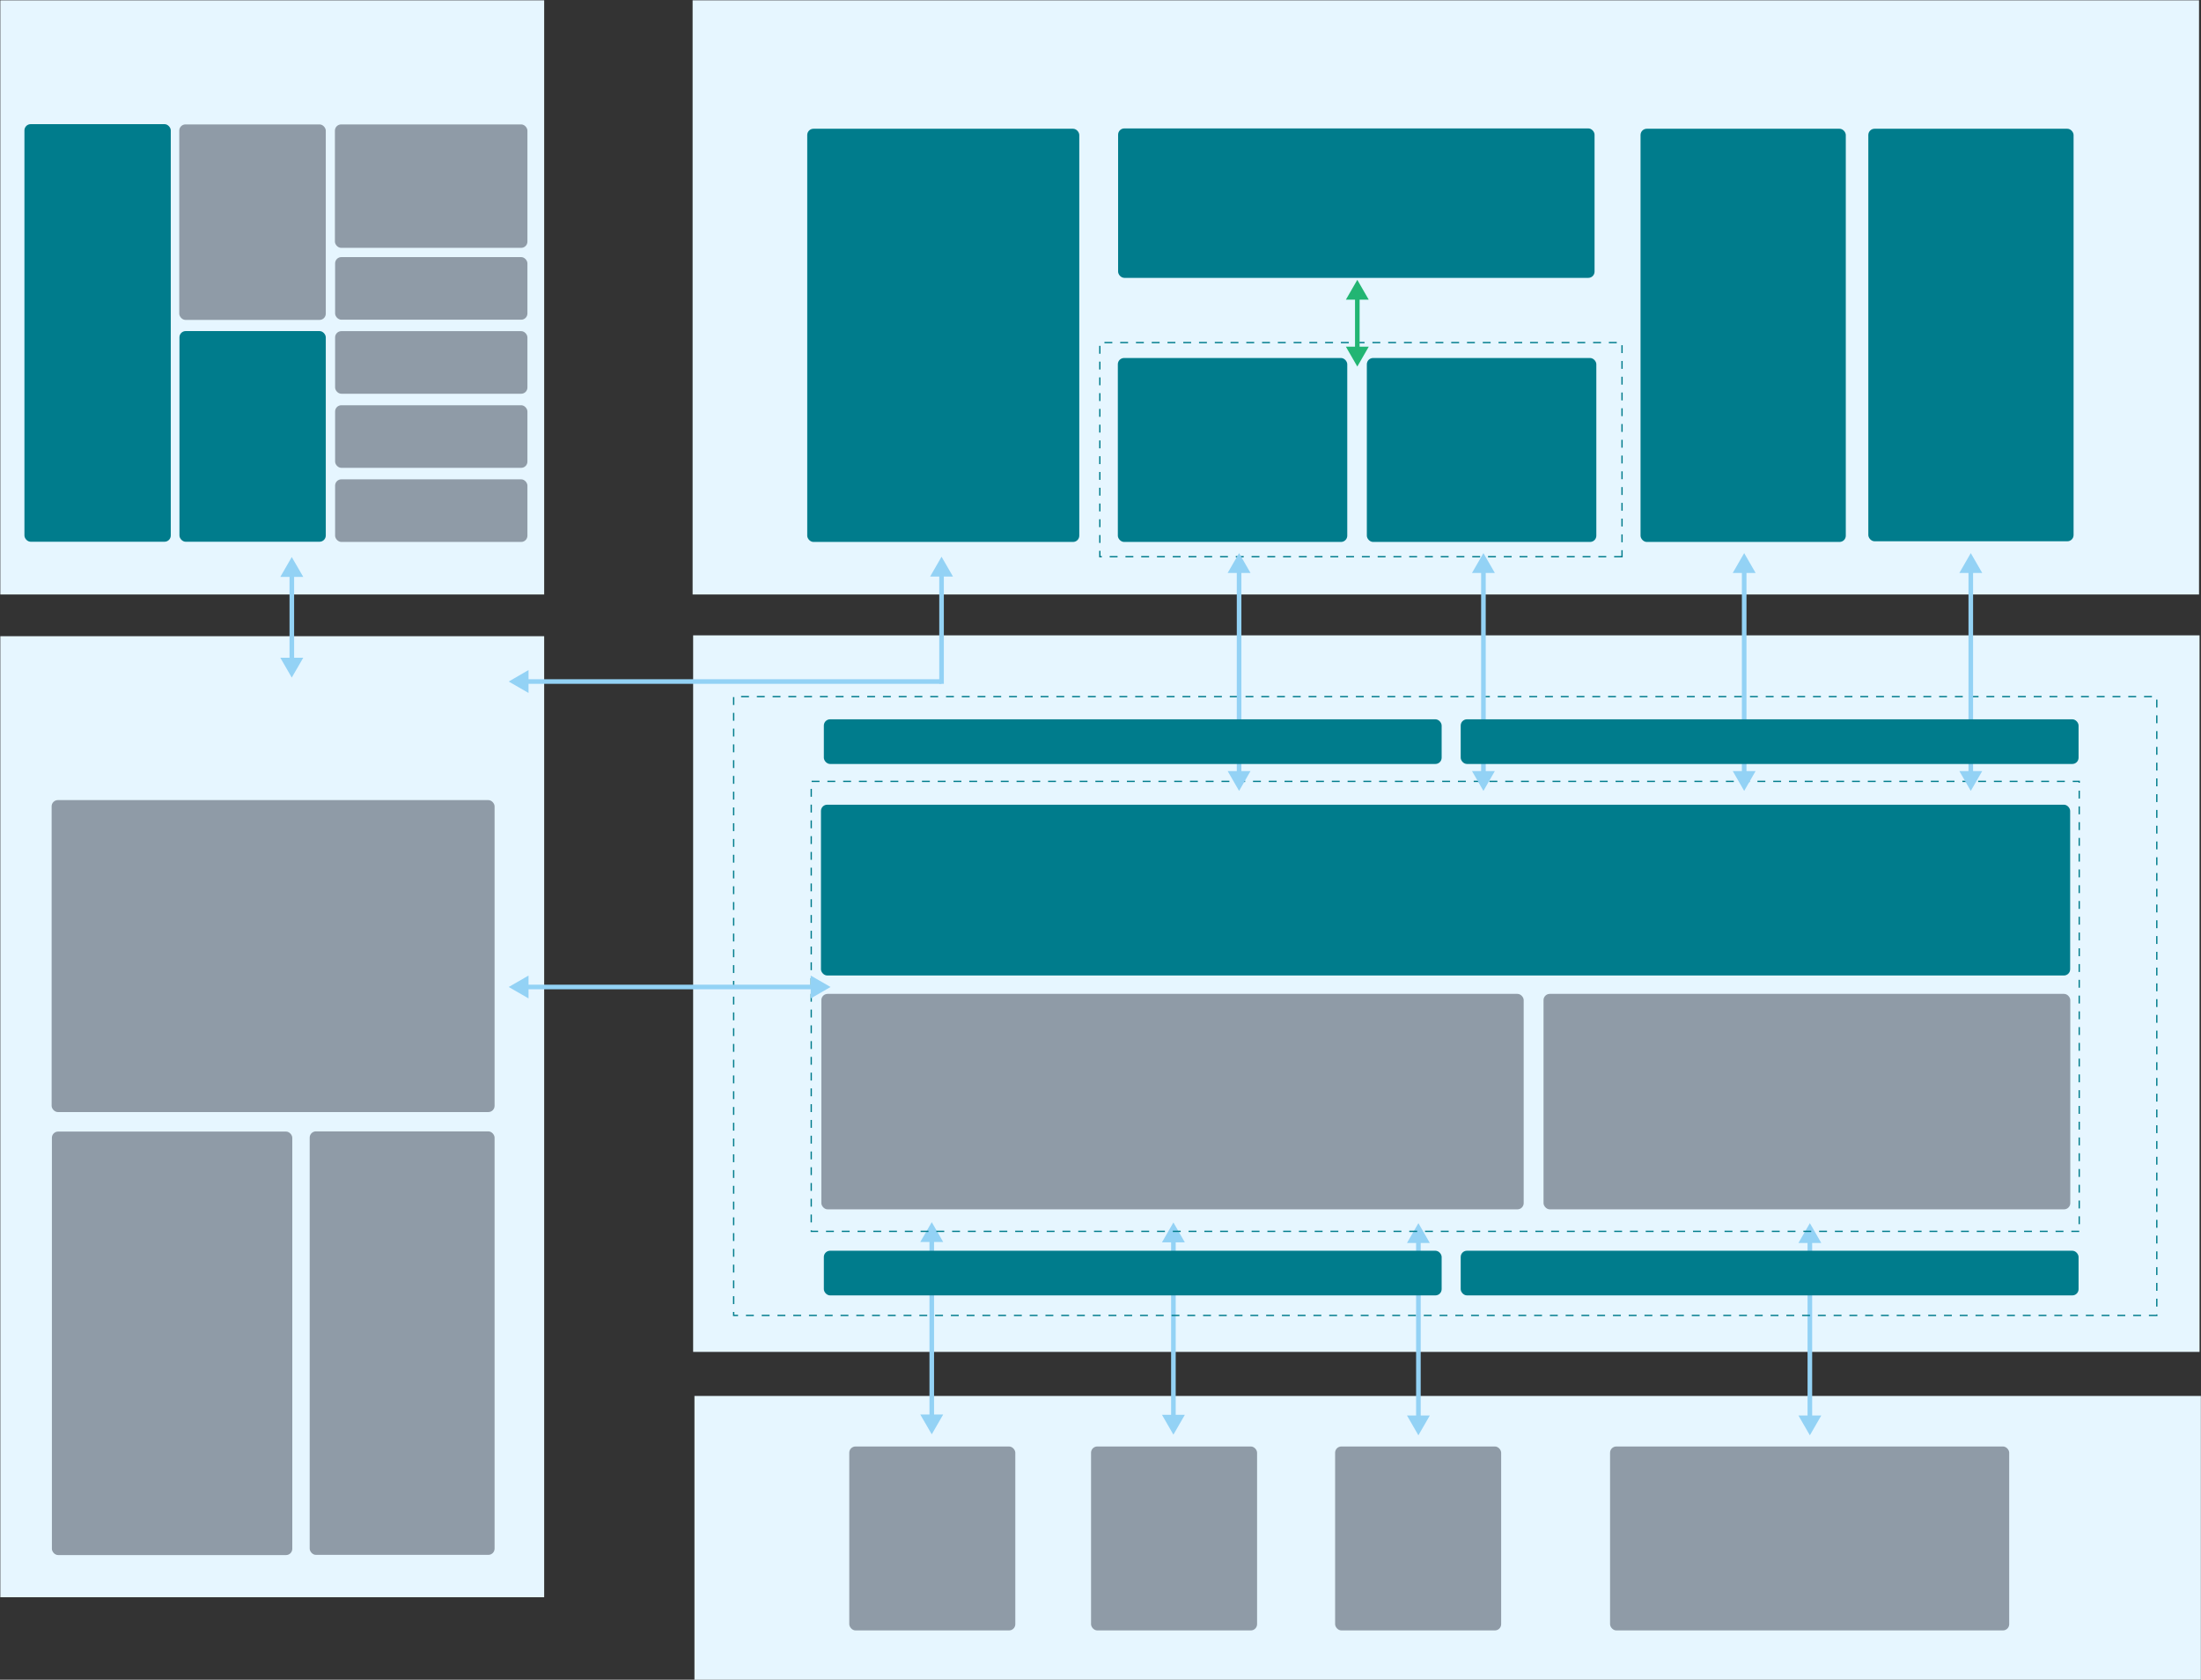 <?xml version="1.0" encoding="UTF-8"?>
<svg xmlns="http://www.w3.org/2000/svg" version="1.1" viewBox="0 0 3351 2557">
  <rect x="0" y="0" width="3351" height="2557" fill="#333333" stroke="none"/>
  <defs>
    <style>
      .cls-1 {
        fill: #007c8c;
      }

      .cls-2 {
        fill: #e6f6ff;
      }

      .cls-3 {
        fill: #93d2f5;
      }

      .cls-4 {
        fill: #8f9ba7;
      }

      .cls-5 {
        fill: #22b573;
      }
    </style>
  </defs>
  <!-- Generator: Adobe Illustrator 28.7.0, SVG Export Plug-In . SVG Version: 1.2.0 Build 136)  -->
  <g>
    <g id="_图层_1">
      <g>
        <g>
          <rect class="cls-2" x="1054.5" y=".5" width="2293.5" height="904.5"/>
          <rect class="cls-2" x="1055.3" y="967.2" width="2293.5" height="1090.8"/>
          <rect class="cls-2" x="1057.3" y="2125.1" width="2293.5" height="431.9"/>
          <rect class="cls-2" x=".5" y=".5" width="828" height="904.5"/>
          <g>
            <rect class="cls-3" x="1415.1" y="1885.6" width="7" height="272.8"/>
            <polygon class="cls-3" points="1401.1 1890.7 1418.6 1860.5 1436 1890.7 1401.1 1890.7"/>
            <polygon class="cls-3" points="1401.1 2153.3 1418.6 2183.5 1436 2153.3 1401.1 2153.3"/>
          </g>
          <g>
            <rect class="cls-3" x="1783" y="1886.1" width="7" height="272.8"/>
            <polygon class="cls-3" points="1769.1 1891.2 1786.5 1861 1803.9 1891.2 1769.1 1891.2"/>
            <polygon class="cls-3" points="1769.1 2153.8 1786.5 2184 1803.9 2153.8 1769.1 2153.8"/>
          </g>
          <g>
            <rect class="cls-3" x="2156" y="1887.1" width="7" height="272.8"/>
            <polygon class="cls-3" points="2142.1 1892.2 2159.5 1862 2176.9 1892.2 2142.1 1892.2"/>
            <polygon class="cls-3" points="2142.1 2154.8 2159.5 2185 2176.9 2154.8 2142.1 2154.8"/>
          </g>
          <g>
            <rect class="cls-3" x="2752" y="1887.1" width="7" height="272.8"/>
            <polygon class="cls-3" points="2738.1 1892.2 2755.5 1862 2772.9 1892.2 2738.1 1892.2"/>
            <polygon class="cls-3" points="2738.1 2154.8 2755.5 2185 2772.9 2154.8 2738.1 2154.8"/>
          </g>
          <rect class="cls-1" x="2844.5" y="196" width="312.5" height="628" rx="9.5" ry="9.5"/>
          <rect class="cls-2" x=".5" y="968.5" width="828" height="1463"/>
          <rect class="cls-1" x="2081" y="545" width="349.4" height="280" rx="9.5" ry="9.5"/>
          <rect class="cls-1" x="2497.7" y="196" width="312.5" height="629" rx="9.5" ry="9.5"/>
          <rect class="cls-1" x="1229" y="196" width="414.2" height="629" rx="9.5" ry="9.5"/>
          <rect class="cls-4" x="78.6" y="1218" width="674.4" height="474.9" rx="9.5" ry="9.5"/>
          <rect class="cls-4" x="79" y="1722.6" width="366" height="644.7" rx="9.5" ry="9.5"/>
          <rect class="cls-4" x="471.5" y="1722.3" width="281.5" height="644.7" rx="9.5" ry="9.5"/>
          <rect class="cls-1" x="37.2" y="189" width="222.8" height="635.7" rx="9.5" ry="9.5"/>
          <rect class="cls-1" x="273.2" y="504" width="222.8" height="320.7" rx="9.5" ry="9.5"/>
          <rect class="cls-4" x="510.2" y="391.4" width="292.8" height="95.3" rx="9.5" ry="9.5"/>
          <rect class="cls-4" x="272.9" y="189.4" width="223.1" height="297.6" rx="9.5" ry="9.5"/>
          <rect class="cls-4" x="509.9" y="189.4" width="293.1" height="187.9" rx="9.5" ry="9.5"/>
          <rect class="cls-4" x="510.2" y="504.1" width="292.8" height="95.3" rx="9.5" ry="9.5"/>
          <rect class="cls-4" x="510.2" y="616.9" width="292.8" height="95.3" rx="9.5" ry="9.5"/>
          <rect class="cls-4" x="510.2" y="729.7" width="292.8" height="95.3" rx="9.5" ry="9.5"/>
          <path class="cls-1" d="M3165.6,1875.5h-12v-2h12v2ZM3141.6,1875.5h-12v-2h12v2ZM3117.6,1875.5h-12v-2h12v2ZM3093.6,1875.5h-12v-2h12v2ZM3069.6,1875.5h-12v-2h12v2ZM3045.6,1875.5h-12v-2h12v2ZM3021.6,1875.5h-12v-2h12v2ZM2997.6,1875.5h-12v-2h12v2ZM2973.6,1875.5h-12v-2h12v2ZM2949.6,1875.5h-12v-2h12v2ZM2925.6,1875.5h-12v-2h12v2ZM2901.6,1875.5h-12v-2h12v2ZM2877.6,1875.5h-12v-2h12v2ZM2853.6,1875.5h-12v-2h12v2ZM2829.6,1875.5h-12v-2h12v2ZM2805.6,1875.5h-12v-2h12v2ZM2781.6,1875.5h-12v-2h12v2ZM2757.6,1875.5h-12v-2h12v2ZM2733.6,1875.5h-12v-2h12v2ZM2709.6,1875.5h-12v-2h12v2ZM2685.6,1875.5h-12v-2h12v2ZM2661.6,1875.5h-12v-2h12v2ZM2637.6,1875.5h-12v-2h12v2ZM2613.6,1875.5h-12v-2h12v2ZM2589.6,1875.5h-12v-2h12v2ZM2565.6,1875.5h-12v-2h12v2ZM2541.6,1875.5h-12v-2h12v2ZM2517.6,1875.5h-12v-2h12v2ZM2493.6,1875.5h-12v-2h12v2ZM2469.6,1875.5h-12v-2h12v2ZM2445.6,1875.5h-12v-2h12v2ZM2421.6,1875.5h-12v-2h12v2ZM2397.6,1875.5h-12v-2h12v2ZM2373.6,1875.5h-12v-2h12v2ZM2349.6,1875.5h-12v-2h12v2ZM2325.6,1875.5h-12v-2h12v2ZM2301.6,1875.5h-12v-2h12v2ZM2277.6,1875.5h-12v-2h12v2ZM2253.6,1875.5h-12v-2h12v2ZM2229.6,1875.5h-12v-2h12v2ZM2205.6,1875.5h-12v-2h12v2ZM2181.6,1875.5h-12v-2h12v2ZM2157.6,1875.5h-12v-2h12v2ZM2133.6,1875.5h-12v-2h12v2ZM2109.6,1875.5h-12v-2h12v2ZM2085.6,1875.5h-12v-2h12v2ZM2061.6,1875.5h-12v-2h12v2ZM2037.6,1875.5h-12v-2h12v2ZM2013.6,1875.5h-12v-2h12v2ZM1989.6,1875.5h-12v-2h12v2ZM1965.6,1875.5h-12v-2h12v2ZM1941.6,1875.5h-12v-2h12v2ZM1917.6,1875.5h-12v-2h12v2ZM1893.6,1875.5h-12v-2h12v2ZM1869.6,1875.5h-12v-2h12v2ZM1845.6,1875.5h-12v-2h12v2ZM1821.6,1875.5h-12v-2h12v2ZM1797.6,1875.5h-12v-2h12v2ZM1773.6,1875.5h-12v-2h12v2ZM1749.6,1875.5h-12v-2h12v2ZM1725.6,1875.5h-12v-2h12v2ZM1701.6,1875.5h-12v-2h12v2ZM1677.6,1875.5h-12v-2h12v2ZM1653.6,1875.5h-12v-2h12v2ZM1629.6,1875.5h-12v-2h12v2ZM1605.6,1875.5h-12v-2h12v2ZM1581.6,1875.5h-12v-2h12v2ZM1557.6,1875.5h-12v-2h12v2ZM1533.6,1875.5h-12v-2h12v2ZM1509.6,1875.5h-12v-2h12v2ZM1485.6,1875.5h-12v-2h12v2ZM1461.6,1875.5h-12v-2h12v2ZM1437.6,1875.5h-12v-2h12v2ZM1413.6,1875.5h-12v-2h12v2ZM1389.6,1875.5h-12v-2h12v2ZM1365.6,1875.5h-12v-2h12v2ZM1341.6,1875.5h-12v-2h12v2ZM1317.6,1875.5h-12v-2h12v2ZM1293.6,1875.5h-12v-2h12v2ZM1269.6,1875.5h-12v-2h12v2ZM1245.6,1875.5h-11.4v-2.6h2v.6h9.4v2ZM3166.6,1863.6h-2v-12h2v12ZM1236.1,1860.9h-2v-12h2v12ZM3166.6,1839.6h-2v-12h2v12ZM1236.1,1836.9h-2v-12h2v12ZM3166.6,1815.6h-2v-12h2v12ZM1236.1,1812.9h-2v-12h2v12ZM3166.6,1791.6h-2v-12h2v12ZM1236.1,1788.9h-2v-12h2v12ZM3166.6,1767.6h-2v-12h2v12ZM1236.1,1764.9h-2v-12h2v12ZM3166.6,1743.6h-2v-12h2v12ZM1236.1,1740.9h-2v-12h2v12ZM3166.6,1719.6h-2v-12h2v12ZM1236.1,1716.9h-2v-12h2v12ZM3166.6,1695.6h-2v-12h2v12ZM1236.1,1692.9h-2v-12h2v12ZM3166.6,1671.6h-2v-12h2v12ZM1236.1,1668.9h-2v-12h2v12ZM3166.6,1647.6h-2v-12h2v12ZM1236.1,1644.9h-2v-12h2v12ZM3166.6,1623.6h-2v-12h2v12ZM1236.1,1620.9h-2v-12h2v12ZM3166.6,1599.6h-2v-12h2v12ZM1236.1,1596.9h-2v-12h2v12ZM3166.6,1575.6h-2v-12h2v12ZM1236.1,1572.9h-2v-12h2v12ZM3166.6,1551.6h-2v-12h2v12ZM1236.1,1548.9h-2v-12h2v12ZM3166.6,1527.6h-2v-12h2v12ZM1236.1,1524.9h-2v-12h2v12ZM3166.6,1503.6h-2v-12h2v12ZM1236.1,1500.9h-2v-12h2v12ZM3166.6,1479.6h-2v-12h2v12ZM1236.1,1476.9h-2v-12h2v12ZM3166.6,1455.6h-2v-12h2v12ZM1236.1,1452.9h-2v-12h2v12ZM3166.6,1431.6h-2v-12h2v12ZM1236.1,1428.9h-2v-12h2v12ZM3166.6,1407.6h-2v-12h2v12ZM1236.1,1404.9h-2v-12h2v12ZM3166.6,1383.6h-2v-12h2v12ZM1236.1,1380.9h-2v-12h2v12ZM3166.6,1359.6h-2v-12h2v12ZM1236.1,1356.9h-2v-12h2v12ZM3166.6,1335.6h-2v-12h2v12ZM1236.1,1332.9h-2v-12h2v12ZM3166.6,1311.6h-2v-12h2v12ZM1236.1,1308.9h-2v-12h2v12ZM3166.6,1287.6h-2v-12h2v12ZM1236.1,1284.9h-2v-12h2v12ZM3166.6,1263.6h-2v-12h2v12ZM1236.1,1260.9h-2v-12h2v12ZM3166.6,1239.6h-2v-12h2v12ZM1236.1,1236.9h-2v-12h2v12ZM3166.6,1215.6h-2v-12h2v12ZM1236.1,1212.9h-2v-12h2v12ZM3166.6,1191.6h-2v-1.1h-8.9v-2h10.9v3.1ZM3143.7,1190.5h-12v-2h12v2ZM3119.7,1190.5h-12v-2h12v2ZM3095.7,1190.5h-12v-2h12v2ZM3071.7,1190.5h-12v-2h12v2ZM3047.7,1190.5h-12v-2h12v2ZM3023.7,1190.5h-12v-2h12v2ZM2999.7,1190.5h-12v-2h12v2ZM2975.7,1190.5h-12v-2h12v2ZM2951.7,1190.5h-12v-2h12v2ZM2927.7,1190.5h-12v-2h12v2ZM2903.7,1190.5h-12v-2h12v2ZM2879.7,1190.5h-12v-2h12v2ZM2855.7,1190.5h-12v-2h12v2ZM2831.7,1190.5h-12v-2h12v2ZM2807.7,1190.5h-12v-2h12v2ZM2783.7,1190.5h-12v-2h12v2ZM2759.7,1190.5h-12v-2h12v2ZM2735.7,1190.5h-12v-2h12v2ZM2711.7,1190.5h-12v-2h12v2ZM2687.7,1190.5h-12v-2h12v2ZM2663.7,1190.5h-12v-2h12v2ZM2639.7,1190.5h-12v-2h12v2ZM2615.7,1190.5h-12v-2h12v2ZM2591.7,1190.5h-12v-2h12v2ZM2567.7,1190.5h-12v-2h12v2ZM2543.7,1190.5h-12v-2h12v2ZM2519.7,1190.5h-12v-2h12v2ZM2495.7,1190.5h-12v-2h12v2ZM2471.7,1190.5h-12v-2h12v2ZM2447.7,1190.5h-12v-2h12v2ZM2423.7,1190.5h-12v-2h12v2ZM2399.7,1190.5h-12v-2h12v2ZM2375.7,1190.5h-12v-2h12v2ZM2351.7,1190.5h-12v-2h12v2ZM2327.7,1190.5h-12v-2h12v2ZM2303.7,1190.5h-12v-2h12v2ZM2279.7,1190.5h-12v-2h12v2ZM2255.7,1190.5h-12v-2h12v2ZM2231.7,1190.5h-12v-2h12v2ZM2207.7,1190.5h-12v-2h12v2ZM2183.7,1190.5h-12v-2h12v2ZM2159.7,1190.5h-12v-2h12v2ZM2135.7,1190.5h-12v-2h12v2ZM2111.7,1190.5h-12v-2h12v2ZM2087.7,1190.5h-12v-2h12v2ZM2063.7,1190.5h-12v-2h12v2ZM2039.7,1190.5h-12v-2h12v2ZM2015.7,1190.5h-12v-2h12v2ZM1991.7,1190.5h-12v-2h12v2ZM1967.7,1190.5h-12v-2h12v2ZM1943.7,1190.5h-12v-2h12v2ZM1919.7,1190.5h-12v-2h12v2ZM1895.7,1190.5h-12v-2h12v2ZM1871.7,1190.5h-12v-2h12v2ZM1847.7,1190.5h-12v-2h12v2ZM1823.7,1190.5h-12v-2h12v2ZM1799.7,1190.5h-12v-2h12v2ZM1775.7,1190.5h-12v-2h12v2ZM1751.7,1190.5h-12v-2h12v2ZM1727.7,1190.5h-12v-2h12v2ZM1703.7,1190.5h-12v-2h12v2ZM1679.7,1190.5h-12v-2h12v2ZM1655.7,1190.5h-12v-2h12v2ZM1631.7,1190.5h-12v-2h12v2ZM1607.7,1190.5h-12v-2h12v2ZM1583.7,1190.5h-12v-2h12v2ZM1559.7,1190.5h-12v-2h12v2ZM1535.7,1190.5h-12v-2h12v2ZM1511.7,1190.5h-12v-2h12v2ZM1487.7,1190.5h-12v-2h12v2ZM1463.7,1190.5h-12v-2h12v2ZM1439.7,1190.5h-12v-2h12v2ZM1415.7,1190.5h-12v-2h12v2ZM1391.7,1190.5h-12v-2h12v2ZM1367.7,1190.5h-12v-2h12v2ZM1343.7,1190.5h-12v-2h12v2ZM1319.7,1190.5h-12v-2h12v2ZM1295.7,1190.5h-12v-2h12v2ZM1271.7,1190.5h-12v-2h12v2ZM1247.7,1190.5h-12v-2h12v2Z"/>
          <path class="cls-1" d="M3284.7,2003.5h-13v-2h11v-.5h2v2.5ZM3259.7,2003.5h-12v-2h12v2ZM3235.7,2003.5h-12v-2h12v2ZM3211.7,2003.5h-12v-2h12v2ZM3187.7,2003.5h-12v-2h12v2ZM3163.7,2003.5h-12v-2h12v2ZM3139.7,2003.5h-12v-2h12v2ZM3115.7,2003.5h-12v-2h12v2ZM3091.7,2003.5h-12v-2h12v2ZM3067.7,2003.5h-12v-2h12v2ZM3043.7,2003.5h-12v-2h12v2ZM3019.7,2003.5h-12v-2h12v2ZM2995.7,2003.5h-12v-2h12v2ZM2971.7,2003.5h-12v-2h12v2ZM2947.7,2003.5h-12v-2h12v2ZM2923.7,2003.5h-12v-2h12v2ZM2899.7,2003.5h-12v-2h12v2ZM2875.7,2003.5h-12v-2h12v2ZM2851.7,2003.5h-12v-2h12v2ZM2827.7,2003.5h-12v-2h12v2ZM2803.7,2003.5h-12v-2h12v2ZM2779.7,2003.5h-12v-2h12v2ZM2755.7,2003.5h-12v-2h12v2ZM2731.7,2003.5h-12v-2h12v2ZM2707.7,2003.5h-12v-2h12v2ZM2683.7,2003.5h-12v-2h12v2ZM2659.7,2003.5h-12v-2h12v2ZM2635.7,2003.5h-12v-2h12v2ZM2611.7,2003.5h-12v-2h12v2ZM2587.7,2003.5h-12v-2h12v2ZM2563.7,2003.5h-12v-2h12v2ZM2539.7,2003.5h-12v-2h12v2ZM2515.7,2003.5h-12v-2h12v2ZM2491.7,2003.5h-12v-2h12v2ZM2467.7,2003.5h-12v-2h12v2ZM2443.7,2003.5h-12v-2h12v2ZM2419.7,2003.5h-12v-2h12v2ZM2395.7,2003.5h-12v-2h12v2ZM2371.7,2003.5h-12v-2h12v2ZM2347.7,2003.5h-12v-2h12v2ZM2323.7,2003.5h-12v-2h12v2ZM2299.7,2003.5h-12v-2h12v2ZM2275.7,2003.5h-12v-2h12v2ZM2251.7,2003.5h-12v-2h12v2ZM2227.7,2003.5h-12v-2h12v2ZM2203.7,2003.5h-12v-2h12v2ZM2179.7,2003.5h-12v-2h12v2ZM2155.7,2003.5h-12v-2h12v2ZM2131.7,2003.5h-12v-2h12v2ZM2107.7,2003.5h-12v-2h12v2ZM2083.7,2003.5h-12v-2h12v2ZM2059.7,2003.5h-12v-2h12v2ZM2035.7,2003.5h-12v-2h12v2ZM2011.7,2003.5h-12v-2h12v2ZM1987.7,2003.5h-12v-2h12v2ZM1963.7,2003.5h-12v-2h12v2ZM1939.7,2003.5h-12v-2h12v2ZM1915.7,2003.5h-12v-2h12v2ZM1891.7,2003.5h-12v-2h12v2ZM1867.7,2003.5h-12v-2h12v2ZM1843.7,2003.5h-12v-2h12v2ZM1819.7,2003.5h-12v-2h12v2ZM1795.7,2003.5h-12v-2h12v2ZM1771.7,2003.5h-12v-2h12v2ZM1747.7,2003.5h-12v-2h12v2ZM1723.7,2003.5h-12v-2h12v2ZM1699.7,2003.5h-12v-2h12v2ZM1675.7,2003.5h-12v-2h12v2ZM1651.7,2003.5h-12v-2h12v2ZM1627.7,2003.5h-12v-2h12v2ZM1603.7,2003.5h-12v-2h12v2ZM1579.7,2003.5h-12v-2h12v2ZM1555.7,2003.5h-12v-2h12v2ZM1531.7,2003.5h-12v-2h12v2ZM1507.7,2003.5h-12v-2h12v2ZM1483.7,2003.5h-12v-2h12v2ZM1459.7,2003.5h-12v-2h12v2ZM1435.7,2003.5h-12v-2h12v2ZM1411.7,2003.5h-12v-2h12v2ZM1387.7,2003.5h-12v-2h12v2ZM1363.7,2003.5h-12v-2h12v2ZM1339.7,2003.5h-12v-2h12v2ZM1315.7,2003.5h-12v-2h12v2ZM1291.7,2003.5h-12v-2h12v2ZM1267.7,2003.5h-12v-2h12v2ZM1243.7,2003.5h-12v-2h12v2ZM1219.7,2003.5h-12v-2h12v2ZM1195.7,2003.5h-12v-2h12v2ZM1171.7,2003.5h-12v-2h12v2ZM1147.7,2003.5h-12v-2h12v2ZM1123.7,2003.5h-7.7v-6.3h2v4.3h5.7v2ZM3284.7,1989h-2v-12h2v12ZM1118,1985.2h-2v-12h2v12ZM3284.7,1965h-2v-12h2v12ZM1118,1961.2h-2v-12h2v12ZM3284.7,1941h-2v-12h2v12ZM1118,1937.2h-2v-12h2v12ZM3284.7,1917h-2v-12h2v12ZM1118,1913.2h-2v-12h2v12ZM3284.7,1893h-2v-12h2v12ZM1118,1889.2h-2v-12h2v12ZM3284.7,1869h-2v-12h2v12ZM1118,1865.2h-2v-12h2v12ZM3284.7,1845h-2v-12h2v12ZM1118,1841.2h-2v-12h2v12ZM3284.7,1821h-2v-12h2v12ZM1118,1817.2h-2v-12h2v12ZM3284.7,1797h-2v-12h2v12ZM1118,1793.2h-2v-12h2v12ZM3284.7,1773h-2v-12h2v12ZM1118,1769.2h-2v-12h2v12ZM3284.7,1749h-2v-12h2v12ZM1118,1745.2h-2v-12h2v12ZM3284.7,1725h-2v-12h2v12ZM1118,1721.2h-2v-12h2v12ZM3284.7,1701h-2v-12h2v12ZM1118,1697.2h-2v-12h2v12ZM3284.7,1677h-2v-12h2v12ZM1118,1673.2h-2v-12h2v12ZM3284.7,1653h-2v-12h2v12ZM1118,1649.2h-2v-12h2v12ZM3284.7,1629h-2v-12h2v12ZM1118,1625.2h-2v-12h2v12ZM3284.7,1605h-2v-12h2v12ZM1118,1601.2h-2v-12h2v12ZM3284.7,1581h-2v-12h2v12ZM1118,1577.2h-2v-12h2v12ZM3284.7,1557h-2v-12h2v12ZM1118,1553.2h-2v-12h2v12ZM3284.7,1533h-2v-12h2v12ZM1118,1529.2h-2v-12h2v12ZM3284.7,1509h-2v-12h2v12ZM1118,1505.2h-2v-12h2v12ZM3284.7,1485h-2v-12h2v12ZM1118,1481.2h-2v-12h2v12ZM3284.7,1461h-2v-12h2v12ZM1118,1457.2h-2v-12h2v12ZM3284.7,1437h-2v-12h2v12ZM1118,1433.2h-2v-12h2v12ZM3284.7,1413h-2v-12h2v12ZM1118,1409.2h-2v-12h2v12ZM3284.7,1389h-2v-12h2v12ZM1118,1385.2h-2v-12h2v12ZM3284.7,1365h-2v-12h2v12ZM1118,1361.2h-2v-12h2v12ZM3284.7,1341h-2v-12h2v12ZM1118,1337.2h-2v-12h2v12ZM3284.7,1317h-2v-12h2v12ZM1118,1313.2h-2v-12h2v12ZM3284.7,1293h-2v-12h2v12ZM1118,1289.2h-2v-12h2v12ZM3284.7,1269h-2v-12h2v12ZM1118,1265.2h-2v-12h2v12ZM3284.7,1245h-2v-12h2v12ZM1118,1241.2h-2v-12h2v12ZM3284.7,1221h-2v-12h2v12ZM1118,1217.2h-2v-12h2v12ZM3284.7,1197h-2v-12h2v12ZM1118,1193.2h-2v-12h2v12ZM3284.7,1173h-2v-12h2v12ZM1118,1169.2h-2v-12h2v12ZM3284.7,1149h-2v-12h2v12ZM1118,1145.2h-2v-12h2v12ZM3284.7,1125h-2v-12h2v12ZM1118,1121.2h-2v-12h2v12ZM3284.7,1101h-2v-12h2v12ZM1118,1097.2h-2v-12h2v12ZM3284.7,1077h-2v-12h2v12ZM1118,1073.2h-2v-12h2v12ZM3276.3,1061.5h-12v-2h12v2ZM3252.3,1061.5h-12v-2h12v2ZM3228.3,1061.5h-12v-2h12v2ZM3204.3,1061.5h-12v-2h12v2ZM3180.3,1061.5h-12v-2h12v2ZM3156.3,1061.5h-12v-2h12v2ZM3132.3,1061.5h-12v-2h12v2ZM3108.3,1061.5h-12v-2h12v2ZM3084.3,1061.5h-12v-2h12v2ZM3060.3,1061.5h-12v-2h12v2ZM3036.3,1061.5h-12v-2h12v2ZM3012.3,1061.5h-12v-2h12v2ZM2988.3,1061.5h-12v-2h12v2ZM2964.3,1061.5h-12v-2h12v2ZM2940.3,1061.5h-12v-2h12v2ZM2916.3,1061.5h-12v-2h12v2ZM2892.3,1061.5h-12v-2h12v2ZM2868.3,1061.5h-12v-2h12v2ZM2844.3,1061.5h-12v-2h12v2ZM2820.3,1061.5h-12v-2h12v2ZM2796.3,1061.5h-12v-2h12v2ZM2772.3,1061.5h-12v-2h12v2ZM2748.3,1061.5h-12v-2h12v2ZM2724.3,1061.5h-12v-2h12v2ZM2700.3,1061.5h-12v-2h12v2ZM2676.3,1061.5h-12v-2h12v2ZM2652.3,1061.5h-12v-2h12v2ZM2628.3,1061.5h-12v-2h12v2ZM2604.3,1061.5h-12v-2h12v2ZM2580.3,1061.5h-12v-2h12v2ZM2556.3,1061.5h-12v-2h12v2ZM2532.3,1061.5h-12v-2h12v2ZM2508.3,1061.5h-12v-2h12v2ZM2484.3,1061.5h-12v-2h12v2ZM2460.3,1061.5h-12v-2h12v2ZM2436.3,1061.5h-12v-2h12v2ZM2412.3,1061.5h-12v-2h12v2ZM2388.3,1061.5h-12v-2h12v2ZM2364.3,1061.5h-12v-2h12v2ZM2340.3,1061.5h-12v-2h12v2ZM2316.3,1061.5h-12v-2h12v2ZM2292.3,1061.5h-12v-2h12v2ZM2268.3,1061.5h-12v-2h12v2ZM2244.3,1061.5h-12v-2h12v2ZM2220.3,1061.5h-12v-2h12v2ZM2196.3,1061.5h-12v-2h12v2ZM2172.3,1061.5h-12v-2h12v2ZM2148.3,1061.5h-12v-2h12v2ZM2124.3,1061.5h-12v-2h12v2ZM2100.3,1061.5h-12v-2h12v2ZM2076.3,1061.5h-12v-2h12v2ZM2052.3,1061.5h-12v-2h12v2ZM2028.3,1061.5h-12v-2h12v2ZM2004.3,1061.5h-12v-2h12v2ZM1980.3,1061.5h-12v-2h12v2ZM1956.3,1061.5h-12v-2h12v2ZM1932.3,1061.5h-12v-2h12v2ZM1908.3,1061.5h-12v-2h12v2ZM1884.3,1061.5h-12v-2h12v2ZM1860.3,1061.5h-12v-2h12v2ZM1836.3,1061.5h-12v-2h12v2ZM1812.3,1061.5h-12v-2h12v2ZM1788.3,1061.5h-12v-2h12v2ZM1764.3,1061.5h-12v-2h12v2ZM1740.3,1061.5h-12v-2h12v2ZM1716.3,1061.5h-12v-2h12v2ZM1692.3,1061.5h-12v-2h12v2ZM1668.3,1061.5h-12v-2h12v2ZM1644.3,1061.5h-12v-2h12v2ZM1620.3,1061.5h-12v-2h12v2ZM1596.3,1061.5h-12v-2h12v2ZM1572.3,1061.5h-12v-2h12v2ZM1548.3,1061.5h-12v-2h12v2ZM1524.3,1061.5h-12v-2h12v2ZM1500.3,1061.5h-12v-2h12v2ZM1476.3,1061.5h-12v-2h12v2ZM1452.3,1061.5h-12v-2h12v2ZM1428.3,1061.5h-12v-2h12v2ZM1404.3,1061.5h-12v-2h12v2ZM1380.3,1061.5h-12v-2h12v2ZM1356.3,1061.5h-12v-2h12v2ZM1332.3,1061.5h-12v-2h12v2ZM1308.3,1061.5h-12v-2h12v2ZM1284.3,1061.5h-12v-2h12v2ZM1260.3,1061.5h-12v-2h12v2ZM1236.3,1061.5h-12v-2h12v2ZM1212.3,1061.5h-12v-2h12v2ZM1188.3,1061.5h-12v-2h12v2ZM1164.3,1061.5h-12v-2h12v2ZM1140.3,1061.5h-12v-2h12v2Z"/>
          <path class="cls-1" d="M2470.5,848.5h-13v-2h11v-9h2v11ZM2445.5,848.5h-12v-2h12v2ZM2421.5,848.5h-12v-2h12v2ZM2397.5,848.5h-12v-2h12v2ZM2373.5,848.5h-12v-2h12v2ZM2349.5,848.5h-12v-2h12v2ZM2325.5,848.5h-12v-2h12v2ZM2301.5,848.5h-12v-2h12v2ZM2277.5,848.5h-12v-2h12v2ZM2253.5,848.5h-12v-2h12v2ZM2229.5,848.5h-12v-2h12v2ZM2205.5,848.5h-12v-2h12v2ZM2181.5,848.5h-12v-2h12v2ZM2157.5,848.5h-12v-2h12v2ZM2133.5,848.5h-12v-2h12v2ZM2109.5,848.5h-12v-2h12v2ZM2085.5,848.5h-12v-2h12v2ZM2061.5,848.5h-12v-2h12v2ZM2037.5,848.5h-12v-2h12v2ZM2013.5,848.5h-12v-2h12v2ZM1989.5,848.5h-12v-2h12v2ZM1965.5,848.5h-12v-2h12v2ZM1941.5,848.5h-12v-2h12v2ZM1917.5,848.5h-12v-2h12v2ZM1893.5,848.5h-12v-2h12v2ZM1869.5,848.5h-12v-2h12v2ZM1845.5,848.5h-12v-2h12v2ZM1821.5,848.5h-12v-2h12v2ZM1797.5,848.5h-12v-2h12v2ZM1773.5,848.5h-12v-2h12v2ZM1749.5,848.5h-12v-2h12v2ZM1725.5,848.5h-12v-2h12v2ZM1701.5,848.5h-12v-2h12v2ZM1677.5,848.5h-4v-10h2v8h2v2ZM1675.5,826.5h-2v-12h2v12ZM2470.5,825.5h-2v-12h2v12ZM1675.5,802.5h-2v-12h2v12ZM2470.5,801.5h-2v-12h2v12ZM1675.5,778.5h-2v-12h2v12ZM2470.5,777.5h-2v-12h2v12ZM1675.5,754.5h-2v-12h2v12ZM2470.5,753.5h-2v-12h2v12ZM1675.5,730.5h-2v-12h2v12ZM2470.5,729.5h-2v-12h2v12ZM1675.5,706.5h-2v-12h2v12ZM2470.5,705.5h-2v-12h2v12ZM1675.5,682.5h-2v-12h2v12ZM2470.5,681.5h-2v-12h2v12ZM1675.5,658.5h-2v-12h2v12ZM2470.5,657.5h-2v-12h2v12ZM1675.5,634.5h-2v-12h2v12ZM2470.5,633.5h-2v-12h2v12ZM1675.5,610.5h-2v-12h2v12ZM2470.5,609.5h-2v-12h2v12ZM1675.5,586.5h-2v-12h2v12ZM2470.5,585.5h-2v-12h2v12ZM1675.5,562.5h-2v-12h2v12ZM2470.5,561.5h-2v-12h2v12ZM1675.5,538.5h-2v-12h2v12ZM2470.5,537.5h-2v-12h2v12ZM2461.5,522.5h-12v-2h12v2ZM2437.5,522.5h-12v-2h12v2ZM2413.5,522.5h-12v-2h12v2ZM2389.5,522.5h-12v-2h12v2ZM2365.5,522.5h-12v-2h12v2ZM2341.5,522.5h-12v-2h12v2ZM2317.5,522.5h-12v-2h12v2ZM2293.5,522.5h-12v-2h12v2ZM2269.5,522.5h-12v-2h12v2ZM2245.5,522.5h-12v-2h12v2ZM2221.5,522.5h-12v-2h12v2ZM2197.5,522.5h-12v-2h12v2ZM2173.5,522.5h-12v-2h12v2ZM2149.5,522.5h-12v-2h12v2ZM2125.5,522.5h-12v-2h12v2ZM2101.5,522.5h-12v-2h12v2ZM2077.5,522.5h-12v-2h12v2ZM2053.5,522.5h-12v-2h12v2ZM2029.5,522.5h-12v-2h12v2ZM2005.5,522.5h-12v-2h12v2ZM1981.5,522.5h-12v-2h12v2ZM1957.5,522.5h-12v-2h12v2ZM1933.5,522.5h-12v-2h12v2ZM1909.5,522.5h-12v-2h12v2ZM1885.5,522.5h-12v-2h12v2ZM1861.5,522.5h-12v-2h12v2ZM1837.5,522.5h-12v-2h12v2ZM1813.5,522.5h-12v-2h12v2ZM1789.5,522.5h-12v-2h12v2ZM1765.5,522.5h-12v-2h12v2ZM1741.5,522.5h-12v-2h12v2ZM1717.5,522.5h-12v-2h12v2ZM1693.5,522.5h-12v-2h12v2Z"/>
          <rect class="cls-1" x="1249.9" y="1225" width="1901.9" height="260" rx="9.5" ry="9.5"/>
          <rect class="cls-4" x="1250.5" y="1513" width="1069.3" height="328" rx="9.5" ry="9.5"/>
          <rect class="cls-4" x="2350" y="1513" width="802" height="328" rx="9.5" ry="9.5"/>
          <rect class="cls-1" x="1701.9" y="545" width="349.3" height="280" rx="9.5" ry="9.5"/>
          <rect class="cls-1" x="1702.3" y="195.5" width="725.4" height="227.5" rx="9.5" ry="9.5"/>
          <rect class="cls-4" x="1293" y="2202" width="252.8" height="280" rx="9.5" ry="9.5"/>
          <rect class="cls-4" x="1661.1" y="2202" width="252.8" height="280" rx="9.5" ry="9.5"/>
          <rect class="cls-4" x="2032.7" y="2202" width="252.8" height="280" rx="9.5" ry="9.5"/>
          <rect class="cls-4" x="2451.3" y="2202" width="607.7" height="280" rx="9.5" ry="9.5"/>
          <g>
            <rect class="cls-3" x="799.6" y="1499" width="439.8" height="7"/>
            <polygon class="cls-3" points="804.7 1519.9 774.5 1502.5 804.7 1485.1 804.7 1519.9"/>
            <polygon class="cls-3" points="1234.3 1519.9 1264.5 1502.5 1234.3 1485.1 1234.3 1519.9"/>
          </g>
          <g>
            <rect class="cls-3" x="440.8" y="873.1" width="7" height="133.3"/>
            <polygon class="cls-3" points="426.8 878.2 444.2 848 461.7 878.2 426.8 878.2"/>
            <polygon class="cls-3" points="426.8 1001.3 444.2 1031.5 461.7 1001.3 426.8 1001.3"/>
          </g>
          <g>
            <rect class="cls-3" x="1883" y="867.1" width="7" height="311.8"/>
            <polygon class="cls-3" points="1869.1 872.2 1886.5 842 1903.9 872.2 1869.1 872.2"/>
            <polygon class="cls-3" points="1869.1 1173.8 1886.5 1204 1903.9 1173.8 1869.1 1173.8"/>
          </g>
          <g>
            <rect class="cls-3" x="1430" y="869.1" width="7" height="171.9"/>
            <polygon class="cls-3" points="1416.1 877.7 1433.5 847.5 1450.9 877.7 1416.1 877.7"/>
          </g>
          <g>
            <rect class="cls-3" x="2255" y="867.1" width="7" height="311.8"/>
            <polygon class="cls-3" points="2241.1 872.2 2258.5 842 2275.9 872.2 2241.1 872.2"/>
            <polygon class="cls-3" points="2241.1 1173.8 2258.5 1204 2275.9 1173.8 2241.1 1173.8"/>
          </g>
          <g>
            <rect class="cls-3" x="2652" y="867.1" width="7" height="311.8"/>
            <polygon class="cls-3" points="2638.1 872.2 2655.5 842 2672.9 872.2 2638.1 872.2"/>
            <polygon class="cls-3" points="2638.1 1173.8 2655.5 1204 2672.9 1173.8 2638.1 1173.8"/>
          </g>
          <g>
            <rect class="cls-3" x="2997" y="867.1" width="7" height="311.8"/>
            <polygon class="cls-3" points="2983.1 872.2 3000.5 842 3017.9 872.2 2983.1 872.2"/>
            <polygon class="cls-3" points="2983.1 1173.8 3000.5 1204 3017.9 1173.8 2983.1 1173.8"/>
          </g>
          <rect class="cls-1" x="1254.3" y="1095" width="940.6" height="68" rx="9.5" ry="9.5"/>
          <rect class="cls-1" x="2223.9" y="1095" width="940.7" height="68" rx="9.5" ry="9.5"/>
          <rect class="cls-1" x="1254.3" y="1904" width="940.6" height="68" rx="9.5" ry="9.5"/>
          <rect class="cls-1" x="2223.9" y="1904" width="940.7" height="68" rx="9.5" ry="9.5"/>
          <g>
            <rect class="cls-3" x="799.6" y="1034" width="633.9" height="7"/>
            <polygon class="cls-3" points="804.7 1020 774.5 1037.5 804.7 1054.9 804.7 1020"/>
          </g>
        </g>
        <g>
          <rect class="cls-5" x="2063" y="451.1" width="7" height="81.8"/>
          <polygon class="cls-5" points="2049.1 456.2 2066.5 426 2083.9 456.2 2049.1 456.2"/>
          <polygon class="cls-5" points="2049.1 527.8 2066.5 558 2083.9 527.8 2049.1 527.8"/>
        </g>
      </g>
    </g>
  </g>
</svg>